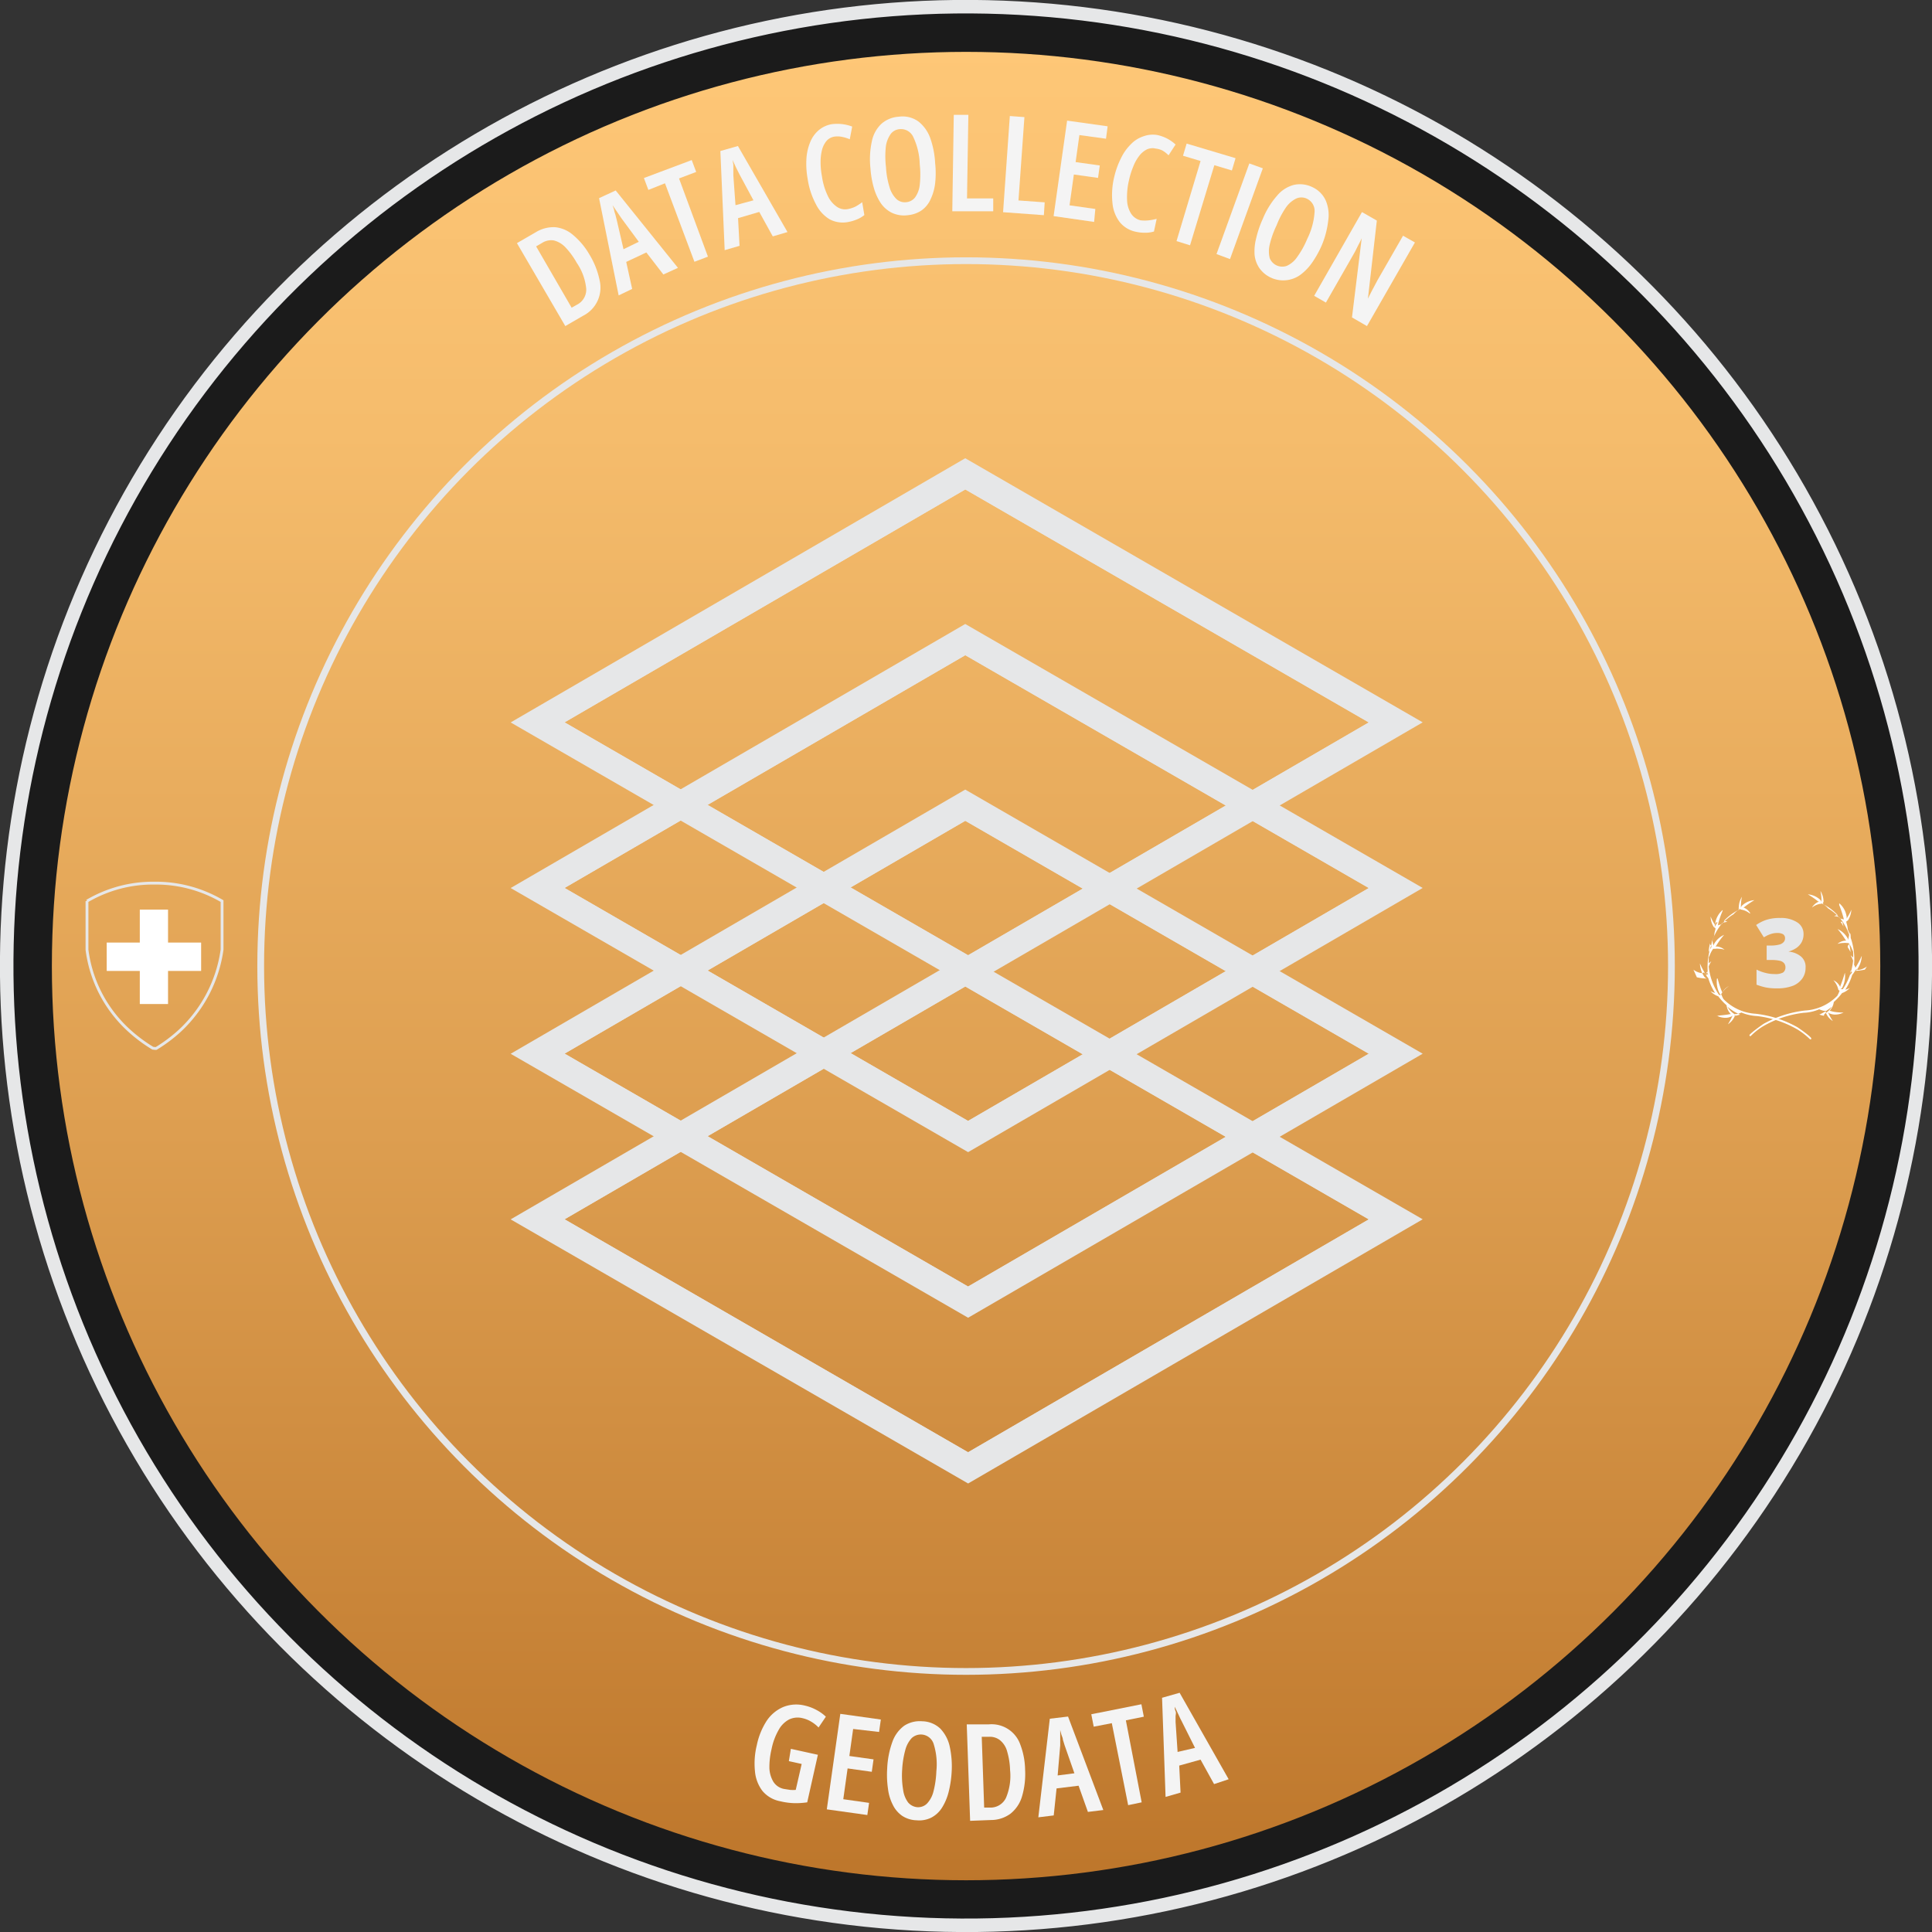 <svg id="Layer_1" data-name="Layer 1" xmlns="http://www.w3.org/2000/svg" xmlns:xlink="http://www.w3.org/1999/xlink" viewBox="0 0 143.03 143.03"><rect x="0" y="0" width="143.03" height="143.03" fill="#333333" stroke="none"/><defs><style>.cls-1,.cls-4,.cls-7{fill:none;}.cls-1,.cls-2,.cls-4,.cls-7{stroke:#e6e7e8;}.cls-1,.cls-2,.cls-3,.cls-4,.cls-7{stroke-miterlimit:10;}.cls-1{stroke-width:2px;}.cls-2{fill:#1b1b1b;}.cls-3{stroke:#1b1b1b;fill:url(#linear-gradient);}.cls-4{stroke-width:0.5px;}.cls-5{fill:#f4f4f4;}.cls-6{fill:#fff;}.cls-7{stroke-width:0.21px;}.cls-8{fill:#e6e7e8;}.cls-9{isolation:isolate;}.cls-10{clip-path:url(#clip-path);}.cls-11{clip-path:url(#clip-path-2);}.cls-12{clip-path:url(#clip-path-3);}.cls-13{clip-path:url(#clip-path-4);}</style><linearGradient id="linear-gradient" x1="71.52" y1="139.7" x2="71.52" y2="3.34" gradientUnits="userSpaceOnUse"><stop offset="0" stop-color="#bd762b"/><stop offset="0.41" stop-color="#dd9e50"/><stop offset="0.79" stop-color="#f5bc6c"/><stop offset="1" stop-color="#fec777"/></linearGradient><clipPath id="clip-path"><polygon class="cls-1" points="39.8 53.48 71.46 35.08 103.33 53.48 71.67 71.88 39.8 53.48"/></clipPath><clipPath id="clip-path-2"><polygon class="cls-1" points="39.8 65.74 71.46 47.35 103.33 65.74 71.67 84.14 39.8 65.74"/></clipPath><clipPath id="clip-path-3"><polygon class="cls-1" points="39.8 78.01 71.46 59.61 103.33 78.01 71.67 96.4 39.8 78.01"/></clipPath><clipPath id="clip-path-4"><polygon class="cls-1" points="39.8 90.27 71.46 71.88 103.33 90.27 71.67 108.67 39.8 90.27"/></clipPath></defs><circle class="cls-2" cx="71.52" cy="71.52" r="71.02" transform="translate(-3.85 138.97) rotate(-86.83)"/><circle class="cls-3" cx="71.52" cy="71.52" r="68.18"/><circle class="cls-4" cx="71.52" cy="71.52" r="52.22"/><path class="cls-5" d="M43.64,18.85a5.92,5.92,0,0,1,.75,1.9,2.33,2.33,0,0,1-1.21,2.62l-1.33.77L38.27,18l1.4-.81a2.51,2.51,0,0,1,1.43-.37,2.39,2.39,0,0,1,1.33.58A5.4,5.4,0,0,1,43.64,18.85Zm-.94.61a5.72,5.72,0,0,0-.86-1.17A1.78,1.78,0,0,0,41,17.8a1.24,1.24,0,0,0-.86.18l-.45.26,2.63,4.54.39-.22a1.25,1.25,0,0,0,.69-1.18A4.08,4.08,0,0,0,42.7,19.46Z"/><path class="cls-5" d="M49.11,20.32l-1.26-1.63-1.49.7.44,2-1,.48-1.45-7.2,1.23-.57,4.61,5.73ZM47.29,17.9,46,16.15l-.23-.34-.22-.32-.2-.3.11.33c0,.12.07.25.1.38s.07.26.1.39l.5,2.16Z"/><path class="cls-5" d="M52.41,19l-1,.38-2.18-5.81L48,14.06l-.33-.88,3.54-1.33.33.88-1.27.48Z"/><path class="cls-5" d="M57.21,17.5l-1-1.81-1.57.46.11,2.05-1.1.32-.32-7.34,1.3-.37,3.67,6.37Zm-1.43-2.67-1.05-1.95-.18-.36c-.06-.12-.12-.24-.17-.36l-.15-.32.06.34c0,.13,0,.26,0,.39s0,.27,0,.4l.16,2.22Z"/><path class="cls-5" d="M61.8,10.11a1,1,0,0,0-.6.31,1.72,1.72,0,0,0-.34.66,3.66,3.66,0,0,0-.11.91,5.66,5.66,0,0,0,.1,1.06,4.88,4.88,0,0,0,.42,1.42,2,2,0,0,0,.66.82,1.07,1.07,0,0,0,.83.19,2.19,2.19,0,0,0,.58-.19,4.13,4.13,0,0,0,.49-.32l.16.95a2.08,2.08,0,0,1-.54.32,3.2,3.2,0,0,1-.68.2,2.08,2.08,0,0,1-1.36-.21,2.71,2.71,0,0,1-1-1.1,5.81,5.81,0,0,1-.62-1.9,6.16,6.16,0,0,1-.09-1.46,3.83,3.83,0,0,1,.27-1.22,2.28,2.28,0,0,1,.63-.9,2,2,0,0,1,1-.46,3.25,3.25,0,0,1,.76,0,3.12,3.12,0,0,1,.73.18l-.18.94a2.81,2.81,0,0,0-.54-.17A1.69,1.69,0,0,0,61.8,10.11Z"/><path class="cls-5" d="M69.23,12.08a6.69,6.69,0,0,1,0,1.49,3.77,3.77,0,0,1-.34,1.19,2,2,0,0,1-.67.82,2.18,2.18,0,0,1-1,.35A2.11,2.11,0,0,1,66,15.74a2.16,2.16,0,0,1-.8-.71,4.07,4.07,0,0,1-.51-1.13,7,7,0,0,1-.25-1.46,6.21,6.21,0,0,1,.11-2,2.42,2.42,0,0,1,.71-1.28,2.15,2.15,0,0,1,1.28-.52A2,2,0,0,1,68,9a2.74,2.74,0,0,1,.87,1.23A6.45,6.45,0,0,1,69.23,12.08Zm-3.64.28a6.08,6.08,0,0,0,.26,1.48,2,2,0,0,0,.5.88.9.9,0,0,0,.72.25.93.93,0,0,0,.67-.35,1.91,1.91,0,0,0,.35-.93,6.89,6.89,0,0,0,0-1.53,5,5,0,0,0-.47-2,1,1,0,0,0-1-.6.92.92,0,0,0-.68.36,2.1,2.1,0,0,0-.36.94A6.73,6.73,0,0,0,65.59,12.36Z"/><path class="cls-5" d="M70.5,15.64l.11-7.14,1.08,0-.1,6.19,1.94,0v.95Z"/><path class="cls-5" d="M74.26,15.71l.5-7.12,1.08.08-.44,6.17,1.94.14-.06.95Z"/><path class="cls-5" d="M81,16.43,78,16l1-7.07,3,.42-.12.92L79.91,10l-.28,2,1.79.25-.13.92-1.79-.25-.32,2.28,1.91.27Z"/><path class="cls-5" d="M85.56,11a1,1,0,0,0-.67.07,1.65,1.65,0,0,0-.56.48,3.2,3.2,0,0,0-.44.8,5.81,5.81,0,0,0-.31,1,5.34,5.34,0,0,0-.14,1.47,2,2,0,0,0,.3,1,1.15,1.15,0,0,0,.7.49,2.62,2.62,0,0,0,.62,0,3.59,3.59,0,0,0,.57-.11l-.2.94a2.18,2.18,0,0,1-.63.09,2.92,2.92,0,0,1-.7-.07,2.06,2.06,0,0,1-1.19-.7,2.72,2.72,0,0,1-.55-1.41,5.67,5.67,0,0,1,.14-2A6.21,6.21,0,0,1,83,11.69a3.6,3.6,0,0,1,.71-1,2.23,2.23,0,0,1,.92-.59A2,2,0,0,1,85.7,10a3.15,3.15,0,0,1,.71.26,2.92,2.92,0,0,1,.62.44l-.52.8a2.12,2.12,0,0,0-.44-.35A1.45,1.45,0,0,0,85.56,11Z"/><path class="cls-5" d="M88.1,18.16l-1-.31,1.78-5.93-1.3-.39.27-.9,3.62,1.08-.27.91-1.3-.39Z"/><path class="cls-5" d="M90.06,18.81l2.43-6.71,1,.36-2.43,6.72Z"/><path class="cls-5" d="M97.85,18.17a7.61,7.61,0,0,1-.73,1.3,3.89,3.89,0,0,1-.87.89,2.17,2.17,0,0,1-3-.49,2.12,2.12,0,0,1-.37-1A3.83,3.83,0,0,1,93,17.63a7.35,7.35,0,0,1,.48-1.41,6.12,6.12,0,0,1,1.07-1.74,2.41,2.41,0,0,1,1.23-.79,2.09,2.09,0,0,1,1.37.16,2,2,0,0,1,1,1,2.76,2.76,0,0,1,.18,1.49A6.72,6.72,0,0,1,97.85,18.17Zm-3.34-1.49A6.84,6.84,0,0,0,94,18.11a2.09,2.09,0,0,0,0,1,1,1,0,0,0,1.27.57,1.85,1.85,0,0,0,.76-.65,6.37,6.37,0,0,0,.74-1.33,5.22,5.22,0,0,0,.55-2,1,1,0,0,0-.59-1,.94.94,0,0,0-.77,0,2,2,0,0,0-.76.66A6.42,6.42,0,0,0,94.51,16.68Z"/><path class="cls-5" d="M101.2,24.14l-1.11-.64.72-5.86,0,0c-.09.19-.17.36-.26.52l-.23.46-.22.39-1.94,3.39-.87-.5,3.54-6.2,1.1.63-.66,5.78h0c.09-.18.18-.35.26-.52l.24-.45.2-.38,1.9-3.31.88.5Z"/><path class="cls-5" d="M58.55,129.47l2,.44-.79,3.52a5.71,5.71,0,0,1-1,.06,5,5,0,0,1-1-.14,2.25,2.25,0,0,1-1.32-.77,2.8,2.8,0,0,1-.55-1.46,5.7,5.7,0,0,1,.14-1.93,5.24,5.24,0,0,1,.74-1.81,2.8,2.8,0,0,1,1.2-1,2.58,2.58,0,0,1,1.62-.11,3.32,3.32,0,0,1,.85.32,3,3,0,0,1,.7.5l-.54.8a2.52,2.52,0,0,0-.56-.44,2.13,2.13,0,0,0-.63-.25,1.47,1.47,0,0,0-1,.1,1.92,1.92,0,0,0-.77.78,4.68,4.68,0,0,0-.52,1.41,5.7,5.7,0,0,0-.16,1.41,2.13,2.13,0,0,0,.29,1,1.19,1.19,0,0,0,.8.54l.45.07a2.77,2.77,0,0,0,.41,0l.44-1.92-.95-.21Z"/><path class="cls-5" d="M64.21,134.37l-3-.42,1-7.07,3,.42-.13.92L63.16,128l-.28,2,1.79.25-.13.92-1.79-.25-.32,2.28,1.91.27Z"/><path class="cls-5" d="M70.45,131.23a7.81,7.81,0,0,1-.23,1.47,4,4,0,0,1-.49,1.14,2.06,2.06,0,0,1-.78.72,2,2,0,0,1-1.09.2,2.05,2.05,0,0,1-1.07-.33,2.11,2.11,0,0,1-.69-.81,3.53,3.53,0,0,1-.36-1.19,7.17,7.17,0,0,1-.06-1.49,6.62,6.62,0,0,1,.39-2,2.52,2.52,0,0,1,.87-1.18,2.12,2.12,0,0,1,1.34-.33,2,2,0,0,1,1.33.54,2.78,2.78,0,0,1,.7,1.33A6.87,6.87,0,0,1,70.45,131.23ZM66.79,131a6.33,6.33,0,0,0,.07,1.5,2,2,0,0,0,.37.94,1,1,0,0,0,.68.35.93.93,0,0,0,.71-.26,2,2,0,0,0,.48-.88,7,7,0,0,0,.22-1.51,5,5,0,0,0-.19-2,1,1,0,0,0-.9-.73,1,1,0,0,0-.73.26,2.07,2.07,0,0,0-.48.89A6.88,6.88,0,0,0,66.79,131Z"/><path class="cls-5" d="M75.89,131a5.88,5.88,0,0,1-.23,2,2.56,2.56,0,0,1-.85,1.27,2.44,2.44,0,0,1-1.45.47l-1.54.06-.25-7.14,1.62,0a2.25,2.25,0,0,1,2.34,1.48A5.46,5.46,0,0,1,75.89,131Zm-1.11.09a5.44,5.44,0,0,0-.22-1.43,1.6,1.6,0,0,0-.53-.83,1.21,1.21,0,0,0-.83-.25l-.52,0,.18,5.24h.45a1.27,1.27,0,0,0,1.16-.71A4.19,4.19,0,0,0,74.78,131.06Z"/><path class="cls-5" d="M80.54,134.14l-.69-1.94-1.63.2-.21,2-1.14.14.85-7.3,1.35-.16L81.68,134Zm-1-2.86-.73-2.09-.12-.39c0-.12-.07-.25-.11-.37l-.09-.35v.35c0,.13,0,.26,0,.39l0,.4-.19,2.22Z"/><path class="cls-5" d="M84.52,133.43l-1,.21-1.21-6.07-1.34.26-.18-.92,3.71-.74.18.92-1.33.27Z"/><path class="cls-5" d="M89.88,132.08l-1-1.81-1.58.44.1,2-1.11.32-.26-7.34,1.3-.37,3.63,6.4Zm-1.41-2.68-1-2c-.07-.13-.13-.25-.18-.37s-.12-.24-.17-.36l-.15-.32c0,.1,0,.22.06.34s0,.25,0,.39l0,.4.15,2.22Z"/><path class="cls-6" d="M138.06,71.78l0,0h0a3.51,3.51,0,0,1-.65.09h-.08v0a.31.31,0,0,0,.16-.11,1.85,1.85,0,0,0,.34-1v0h0l0,0a6.47,6.47,0,0,1-.46.87.25.25,0,0,0,0,.07.62.62,0,0,0-.11-.27,4.78,4.78,0,0,0-.25-2s0-.34-.06-.35h0v.07l-.15-.32a2.26,2.26,0,0,0-.1-.5.2.2,0,0,1,0-.13.25.25,0,0,0,.12-.08,1.65,1.65,0,0,0,.24-.77h0l0,0a3.91,3.91,0,0,1-.36.66l0,0v0a.35.35,0,0,0,0-.2,1.56,1.56,0,0,0-.54-.94h0V67a7.82,7.82,0,0,1,.33,1l0,.08a.61.61,0,0,0-.25-.07,3.83,3.83,0,0,0-.9-.76,1.79,1.79,0,0,0-.31-.28.21.21,0,0,1-.08-.11.24.24,0,0,0,.05-.14,1.48,1.48,0,0,0-.23-.76v0h0v0a3.44,3.44,0,0,1,.08.76.35.35,0,0,0,0,.06h0a.37.37,0,0,0-.1-.17,1.52,1.52,0,0,0-.91-.4h0s0,0,0,0a6.87,6.87,0,0,1,.77.53l.07,0a1.06,1.06,0,0,0-.54.45v0h0a1.37,1.37,0,0,1,.63-.28c.08,0,.13,0,.13-.09h0l.07,0h0a.07.07,0,0,0-.06,0,.08.08,0,0,0,0,.09,3.75,3.75,0,0,1,1.14.84.51.51,0,0,0-.26.07h0v0h0a1.28,1.28,0,0,1,.37.08,4.18,4.18,0,0,1,.74,1.3,3.33,3.33,0,0,1-.1.44.13.13,0,0,0,0,.06h0a.49.49,0,0,0,0-.21,1.63,1.63,0,0,0-.76-.71h0l0,0v0h0a6,6,0,0,1,.58.79l.06.07h-.08a1,1,0,0,0-.57.24v0h0v0h0a1.57,1.57,0,0,1,.43-.07.86.86,0,0,1,.24,0h.07a.1.1,0,0,0,.09,0h0a2,2,0,0,1,.26.49l.07.14a3.38,3.38,0,0,1,0,.45c-.07-.07-.15-.15-.18-.15h0l0,0a1.93,1.93,0,0,1,.18.38,4.63,4.63,0,0,1-.76,2.11l-.12,0-.05,0v0a.27.27,0,0,0,.14-.14,1.88,1.88,0,0,0,.18-1.08h0v0a9.34,9.34,0,0,1-.34,1,.64.64,0,0,0,0,.07,1,1,0,0,0-.51-.51h0l0,0a1.55,1.55,0,0,1,.35.63h0c0,.06.05.13.11.14a0,0,0,0,1,0,0,2.41,2.41,0,0,1-.17.38,3.61,3.61,0,0,1-2.38,1.09h0a8.19,8.19,0,0,0-3.1,1c-.84.59-.95.74-1,.78a.08.08,0,0,0,0,.11h0a.1.1,0,0,0,.07,0,4.8,4.8,0,0,1,.91-.72,7.82,7.82,0,0,1,3-1h0a3.32,3.32,0,0,0,1.16-.26,1.65,1.65,0,0,0,.39.12.13.13,0,0,1,.11,0,.29.29,0,0,0,0,.16,1.29,1.29,0,0,0,.51.59h0v0a3.41,3.41,0,0,1-.36-.66h0l0,0h0a.27.27,0,0,0,.15.11,1,1,0,0,0,.35.07,1.35,1.35,0,0,0,.65-.15h0s-.05,0-.06,0-.59,0-.9-.12h-.08a1.15,1.15,0,0,0,.32-.66v0h0a4.26,4.26,0,0,0,.61-.66,1.44,1.44,0,0,0,.58-.38h0v0h0a1.66,1.66,0,0,1-.34.13,4.18,4.18,0,0,0,.51-1.09,1.8,1.8,0,0,0,.23-.34.38.38,0,0,1,.09-.09.38.38,0,0,0,.13.06h0a1.35,1.35,0,0,0,.64-.26v0Zm-1.67-3.52a0,0,0,0,1,0,0q.06.19.09.33c-.07-.12-.14-.24-.22-.35l.07,0Zm.65,3.61s0,.08.08.09a0,0,0,0,0,0,0c-.05.09-.1.16-.14.22A3.4,3.4,0,0,0,137,71.87ZM137,70.49a2.87,2.87,0,0,0-.2-.35.24.24,0,0,1,0-.13.2.2,0,0,0,.09-.12.11.11,0,0,0,0-.08A5.1,5.1,0,0,1,137,70.49Zm-1.87,4.56c-.07,0-.11.1-.09.15h0a2,2,0,0,1-.35-.09,3.56,3.56,0,0,0,.92-.58A1.48,1.48,0,0,1,135.09,75.05Zm.85-1.15a.2.2,0,0,1,.07-.1h0l-.13.16Zm-.37.61h0v0Z"/><path class="cls-6" d="M125.37,71.79v0a1.35,1.35,0,0,0,.64.26h0a.31.31,0,0,0,.13-.06.38.38,0,0,1,.09.09,2.37,2.37,0,0,0,.24.34,4.16,4.16,0,0,0,.5,1.09,1.66,1.66,0,0,1-.34-.13h0v0h0a1.44,1.44,0,0,0,.58.38,4.26,4.26,0,0,0,.61.66h0v0a1.15,1.15,0,0,0,.32.66h-.08c-.3.07-.77.09-.89.12s-.06,0-.06,0,0,0,0,0a1.39,1.39,0,0,0,.65.15,1,1,0,0,0,.35-.07.29.29,0,0,0,.16-.11h0s0,0,0,0h0a4.29,4.29,0,0,1-.35.66l0,0h0a1.35,1.35,0,0,0,.5-.59.29.29,0,0,0,0-.16.14.14,0,0,1,.11,0,1.65,1.65,0,0,0,.39-.12,3.42,3.42,0,0,0,1.16.26h0a7.82,7.82,0,0,1,3,1,5.42,5.42,0,0,1,.92.72.08.08,0,0,0,.07,0h0a.08.08,0,0,0,0-.11s-.13-.19-1-.78a8.19,8.19,0,0,0-3.1-1h0a3.61,3.61,0,0,1-2.38-1.09,2.41,2.41,0,0,1-.17-.38s0,0,0,0,.09-.08.11-.14h0A1.68,1.68,0,0,1,128,73l0,0h0a1.08,1.08,0,0,0-.51.51.14.14,0,0,0,0-.07,6.78,6.78,0,0,1-.33-1v0h-.05a1.88,1.88,0,0,0,.18,1.08.27.27,0,0,0,.14.14v0l-.05,0-.11,0a4.53,4.53,0,0,1-.77-2.11,1.75,1.75,0,0,1,.19-.38v0h0s-.12.08-.19.15c0-.15,0-.3,0-.45l.07-.14a2,2,0,0,1,.26-.49h0s0,0,.1,0H127a.87.87,0,0,1,.25,0,1.47,1.47,0,0,1,.42.07h0l0,0h0v0a1,1,0,0,0-.57-.24H127l.06-.07a6,6,0,0,1,.58-.79h0v0l0,0h0a1.55,1.55,0,0,0-.76.71.31.31,0,0,0,0,.21h0a.13.13,0,0,1,0-.06,2.14,2.14,0,0,1-.11-.44,4.18,4.18,0,0,1,.74-1.3,1.28,1.28,0,0,1,.37-.08h0v0h0a.51.51,0,0,0-.26-.07,3.87,3.87,0,0,1,1.14-.84.07.07,0,0,0,0-.09.06.06,0,0,0-.06,0h0l.07,0h0s.06.08.14.09a1.38,1.38,0,0,1,.62.28h.05v0a1,1,0,0,0-.54-.45l.07,0a6.87,6.87,0,0,1,.77-.53s.05,0,.05,0h-.05a1.52,1.52,0,0,0-.91.4.35.35,0,0,0-.09.17h0s0,0,0-.06a3.44,3.44,0,0,1,.08-.76v0h0v0a1.48,1.48,0,0,0-.23.76.24.24,0,0,0,0,.14.21.21,0,0,1-.08.11,1.79,1.79,0,0,0-.31.28,4,4,0,0,0-.9.76.61.61,0,0,0-.25.07.13.13,0,0,0,0-.08,6.12,6.12,0,0,1,.34-1v-.06h0a1.61,1.61,0,0,0-.54.94.35.35,0,0,0,0,.2v0l0,0a3.1,3.1,0,0,1-.35-.66l0,0h0a1.49,1.49,0,0,0,.23.77.32.32,0,0,0,.12.08.2.2,0,0,1,0,.13,2.12,2.12,0,0,0-.09.5,1.87,1.87,0,0,0-.15.32.08.08,0,0,1,0,0v0h0s-.07.34-.07.35a5,5,0,0,0-.25,2,.62.62,0,0,0-.11.27l0-.07a5.73,5.73,0,0,1-.47-.87l0,0h0v0a1.85,1.85,0,0,0,.34,1,.31.31,0,0,0,.16.11v0h-.08a3.51,3.51,0,0,1-.65-.09h0l0,0Zm1.72-3.51.07,0c-.08.11-.15.23-.22.35q0-.14.09-.33a0,0,0,0,1,0,0Zm-.63,3.93a1.42,1.42,0,0,1-.13-.22,0,0,0,0,1,0,0s.05,0,.07-.09A3.4,3.4,0,0,0,126.46,72.21Zm.14-2.4,0,.08a.26.26,0,0,0,.09.12.24.24,0,0,1,0,.13,2.87,2.87,0,0,0-.2.35A5.1,5.1,0,0,1,126.6,69.81Zm1.29,4.72a3.62,3.62,0,0,0,.93.58,2.09,2.09,0,0,1-.36.09h0s0-.1-.09-.15A1.42,1.42,0,0,1,127.89,74.53Zm-.37-.56-.13-.16h0a.15.15,0,0,1,.07.1Zm.33.52,0,0h0Z"/><path class="cls-7" d="M11.31,77.6a11.19,11.19,0,0,1-1.8-1.35,9.74,9.74,0,0,1-3.07-5.94v-3.6a9.64,9.64,0,0,1,5-1.33,9.69,9.69,0,0,1,5,1.33V70.3a10.09,10.09,0,0,1-3.12,6,11.13,11.13,0,0,1-1.76,1.32l-.08,0Z"/><polygon class="cls-6" points="12.44 69.78 12.44 67.34 10.35 67.34 10.35 69.78 7.9 69.78 7.9 71.88 10.35 71.88 10.35 74.33 12.44 74.33 12.44 71.88 14.89 71.88 14.89 69.78 12.44 69.78"/><path class="cls-8" d="M133.52,69.15a1.24,1.24,0,0,1-.15.62,1.3,1.3,0,0,1-.41.43,2.18,2.18,0,0,1-.56.25v0a1.65,1.65,0,0,1,.94.37,1,1,0,0,1,.33.83,1.35,1.35,0,0,1-.22.76,1.57,1.57,0,0,1-.69.56,3.18,3.18,0,0,1-1.21.2,4.06,4.06,0,0,1-.84-.07,5.16,5.16,0,0,1-.67-.2V71.78a2.94,2.94,0,0,0,.68.25,2.49,2.49,0,0,0,.64.08A1.21,1.21,0,0,0,132,72a.46.46,0,0,0,.18-.38.49.49,0,0,0-.09-.3.57.57,0,0,0-.32-.19,2.83,2.83,0,0,0-.67-.06h-.31V70h.32a2.37,2.37,0,0,0,.61-.07.64.64,0,0,0,.33-.19.4.4,0,0,0,.1-.28.34.34,0,0,0-.15-.3.87.87,0,0,0-.42-.09,1.54,1.54,0,0,0-.43.06,2.32,2.32,0,0,0-.35.14l-.22.12-.57-.91a3,3,0,0,1,.72-.37,3.16,3.16,0,0,1,1.07-.15,2.19,2.19,0,0,1,1.23.31A1,1,0,0,1,133.52,69.15Z"/><g class="cls-9"><g class="cls-10"><path class="cls-1" d="M103.33,53.48,71.46,35.08,39.8,53.48,71.67,71.87l31.66-18.39"/></g><polygon class="cls-1" points="39.8 53.48 71.46 35.08 103.33 53.48 71.67 71.88 39.8 53.48"/></g><g class="cls-9"><g class="cls-11"><path class="cls-1" d="M103.33,65.74,71.46,47.35,39.8,65.74l31.87,18.4,31.66-18.4"/></g><polygon class="cls-1" points="39.8 65.74 71.46 47.35 103.33 65.74 71.67 84.14 39.8 65.74"/></g><g class="cls-9"><g class="cls-12"><path class="cls-1" d="M103.33,78,71.46,59.61,39.8,78,71.67,96.4,103.33,78"/></g><polygon class="cls-1" points="39.8 78.01 71.46 59.61 103.33 78.01 71.67 96.4 39.8 78.01"/></g><g class="cls-9"><g class="cls-13"><path class="cls-1" d="M103.33,90.27,71.46,71.87,39.8,90.27l31.87,18.4,31.66-18.4"/></g><polygon class="cls-1" points="39.8 90.27 71.46 71.88 103.33 90.27 71.67 108.67 39.8 90.27"/></g></svg>